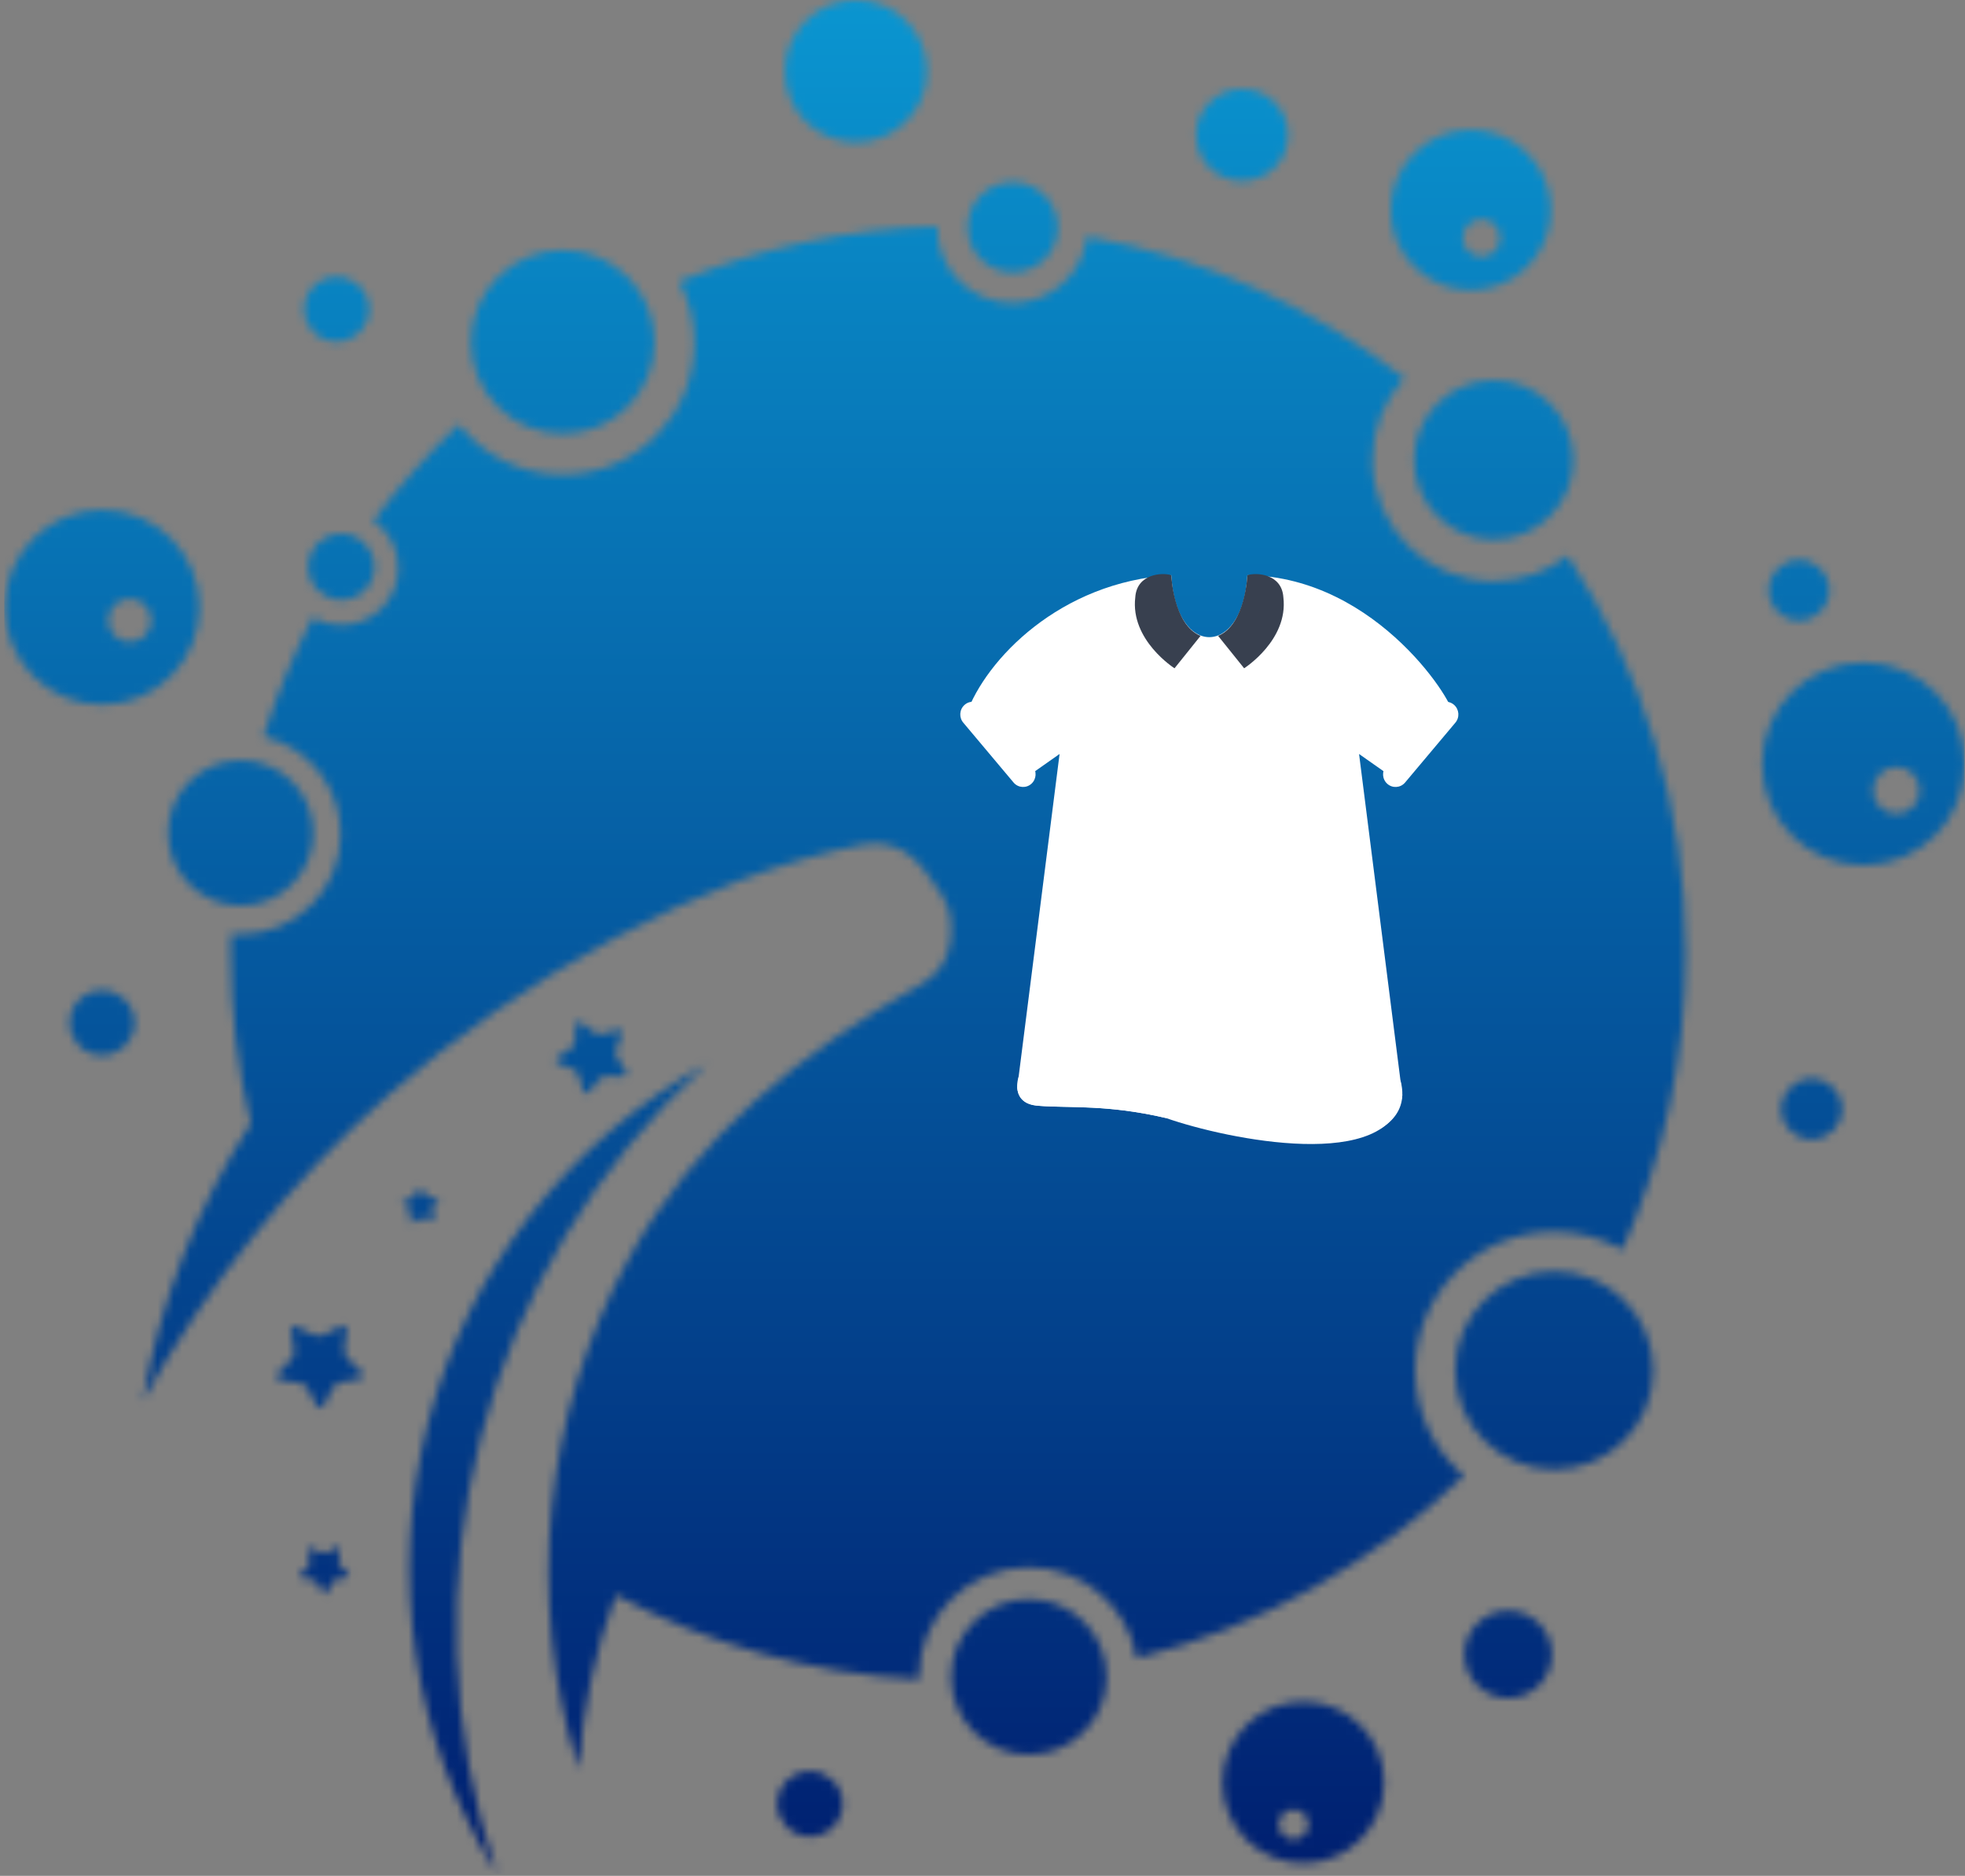 <svg width="243" height="232" viewBox="0 0 243 232" fill="none" xmlns="http://www.w3.org/2000/svg">
<rect x="0" y="0" width="243" height="232" fill="#808080" stroke="none"/>
<mask id="mask0_3705_4303" style="mask-type:alpha" maskUnits="userSpaceOnUse" x="0" y="-1" width="243" height="233">
<path d="M141.992 147.585C147.365 147.585 151.727 151.947 151.727 157.32C151.727 162.693 147.365 167.055 141.992 167.055C136.619 167.055 132.257 162.693 132.257 157.32C132.257 151.947 136.619 147.585 141.992 147.585ZM119.778 167.604C122.464 167.604 124.66 169.8 124.66 172.486C124.66 175.173 122.464 177.368 119.778 177.368C117.091 177.368 114.896 175.173 114.896 172.486C114.896 169.8 117.091 167.604 119.778 167.604ZM87.424 131.582C70.293 141.057 57.814 157.147 52.903 176.068C47.992 195.019 51.083 215.153 61.454 231.735C49.379 196.145 59.576 156.8 87.424 131.553V131.582ZM51.026 151.196L51.921 150.676C51.921 150.676 52.239 150.59 52.383 150.647L53.365 151.052C53.365 151.052 53.51 151.052 53.568 151.023C53.625 150.965 53.654 150.907 53.625 150.821L53.423 149.838C53.394 149.636 53.452 149.434 53.596 149.261L54.203 148.539C54.261 148.481 54.261 148.394 54.232 148.336C54.203 148.25 54.145 148.221 54.059 148.221L53.105 148.134C52.932 148.134 52.759 148.019 52.643 147.874L52.094 146.979C52.094 146.979 51.979 146.863 51.921 146.892C51.834 146.892 51.777 146.95 51.748 147.007L51.372 147.845V147.903C51.257 148.076 51.083 148.221 50.881 148.279L49.928 148.51C49.928 148.51 49.783 148.596 49.783 148.654C49.783 148.741 49.783 148.799 49.841 148.856L50.592 149.521C50.592 149.521 50.794 149.81 50.794 150.012L50.708 151.023C50.708 151.023 50.737 151.167 50.794 151.225C50.852 151.254 50.939 151.254 50.997 151.225L51.026 151.196ZM34.675 170.695L37.102 171.042C37.448 171.129 37.766 171.36 37.997 171.649L39.182 173.844C39.268 174.017 39.442 174.104 39.615 174.104C39.788 174.104 39.962 173.988 40.048 173.844L41.088 171.735C41.348 171.302 41.753 171.013 42.244 170.926L44.439 170.522C44.612 170.493 44.757 170.378 44.815 170.175C44.873 170.002 44.815 169.829 44.699 169.684L43.053 168.095C42.735 167.778 42.562 167.344 42.562 166.911L42.879 164.484C42.879 164.311 42.822 164.138 42.677 164.022C42.533 163.907 42.33 163.907 42.186 163.993L40.251 165.004L40.135 165.062C39.702 165.264 39.182 165.293 38.719 165.062L36.639 164.08C36.466 163.993 36.293 164.022 36.148 164.138C36.004 164.253 35.917 164.427 35.975 164.6L36.38 166.911C36.437 167.344 36.293 167.778 36.033 168.095L34.357 169.858C34.357 169.858 34.184 170.175 34.242 170.349C34.3 170.522 34.444 170.637 34.617 170.666L34.675 170.695ZM37.362 195.192L38.748 195.394C38.95 195.452 39.124 195.567 39.268 195.741L39.933 196.983C39.933 196.983 40.077 197.127 40.164 197.127C40.279 197.127 40.366 197.07 40.395 196.983L41.002 195.799C41.146 195.567 41.377 195.394 41.666 195.336L42.908 195.105C43.024 195.105 43.081 195.019 43.11 194.903C43.139 194.816 43.11 194.701 43.053 194.614L42.128 193.719C41.955 193.545 41.868 193.285 41.868 193.054L42.041 191.668C42.041 191.668 42.041 191.465 41.926 191.408C41.839 191.35 41.724 191.35 41.637 191.408L40.539 191.985H40.482C40.222 192.13 39.933 192.13 39.673 192.014L38.488 191.465C38.488 191.465 38.286 191.437 38.2 191.465C38.113 191.523 38.084 191.639 38.084 191.725L38.315 193.025C38.315 193.256 38.286 193.516 38.113 193.69L37.16 194.701C37.16 194.701 37.073 194.874 37.102 194.99C37.131 195.076 37.217 195.163 37.333 195.163L37.362 195.192ZM68.965 131.495L70.9 132.246C71.189 132.39 71.391 132.621 71.536 132.91L72.113 134.933C72.142 135.077 72.258 135.192 72.431 135.221C72.576 135.25 72.72 135.221 72.836 135.077L74.078 133.517C74.367 133.199 74.771 133.055 75.175 133.084L77.053 133.141C77.198 133.141 77.342 133.084 77.429 132.939C77.515 132.795 77.487 132.65 77.429 132.506L76.36 130.888C76.158 130.57 76.1 130.195 76.187 129.819L76.909 127.884C76.966 127.74 76.909 127.595 76.822 127.48C76.707 127.364 76.562 127.306 76.418 127.364L74.627 127.855H74.54C74.136 127.971 73.702 127.884 73.385 127.624L71.853 126.44C71.853 126.44 71.565 126.324 71.42 126.382C71.276 126.44 71.189 126.584 71.189 126.728L71.102 128.722C71.073 129.097 70.871 129.415 70.611 129.646L68.907 130.802C68.907 130.802 68.705 131.033 68.734 131.177C68.734 131.322 68.849 131.466 68.994 131.524L68.965 131.495ZM29.764 94.028C34.733 94.028 38.748 98.043 38.748 103.012C38.748 107.98 34.733 111.996 29.764 111.996C24.796 111.996 20.78 107.98 20.78 103.012C20.78 98.043 24.796 94.028 29.764 94.028ZM42.215 66.007C44.468 66.007 46.317 67.856 46.317 70.109C46.317 72.362 44.468 74.211 42.215 74.211C39.962 74.211 38.113 72.362 38.113 70.109C38.113 67.856 39.933 66.007 42.215 66.007ZM69.6 30.937C75.869 30.937 80.953 36.022 80.953 42.29C80.953 48.559 75.869 53.643 69.6 53.643C63.332 53.643 58.247 48.559 58.247 42.29C58.247 36.022 63.332 30.937 69.6 30.937ZM125.238 22.531C128.3 22.531 130.813 25.015 130.813 28.106C130.813 31.197 128.329 33.682 125.238 33.682C122.147 33.682 119.662 31.197 119.662 28.106C119.662 25.015 122.147 22.531 125.238 22.531ZM184.717 47.028C190.177 47.028 194.568 51.447 194.568 56.878C194.568 62.309 190.148 66.729 184.717 66.729C179.286 66.729 174.866 62.309 174.866 56.878C174.866 51.447 179.286 47.028 184.717 47.028ZM192.199 157.234C198.959 157.234 204.447 162.722 204.447 169.482C204.447 176.242 198.959 181.73 192.199 181.73C185.439 181.73 179.951 176.242 179.951 169.482C179.951 162.722 185.439 157.234 192.199 157.234ZM127.231 197.763C132.546 197.763 136.85 202.067 136.85 207.382C136.85 212.698 132.546 217.002 127.231 217.002C121.916 217.002 117.611 212.698 117.611 207.382C117.611 202.067 121.916 197.763 127.231 197.763ZM191.91 204.609C191.91 201.634 189.483 199.207 186.508 199.207C183.533 199.207 181.106 201.634 181.106 204.609C181.106 207.585 183.533 210.011 186.508 210.011C189.483 210.011 191.91 207.585 191.91 204.609ZM171.169 220.44C171.169 214.922 166.691 210.445 161.174 210.445C155.656 210.445 151.179 214.922 151.179 220.44C151.179 225.957 155.656 230.435 161.174 230.435C166.691 230.435 171.169 225.957 171.169 220.44ZM104.207 223.097C104.207 220.844 102.388 219.053 100.163 219.053C97.939 219.053 96.119 220.873 96.119 223.097C96.119 225.322 97.939 227.142 100.163 227.142C102.388 227.142 104.207 225.322 104.207 223.097ZM227.788 137.157C227.788 135.077 226.113 133.401 224.033 133.401C221.953 133.401 220.278 135.077 220.278 137.157C220.278 139.237 221.953 140.912 224.033 140.912C226.113 140.912 227.788 139.237 227.788 137.157ZM242.983 94.461C242.983 87.528 237.379 81.924 230.446 81.924C223.513 81.924 217.909 87.528 217.909 94.461C217.909 101.394 223.513 106.998 230.446 106.998C237.379 106.998 242.983 101.394 242.983 94.461ZM226.228 72.998C226.228 70.918 224.553 69.242 222.473 69.242C220.393 69.242 218.718 70.918 218.718 72.998C218.718 75.078 220.393 76.753 222.473 76.753C224.553 76.753 226.228 75.078 226.228 72.998ZM191.794 25.969C191.794 20.509 187.375 16.06 181.886 16.06C176.397 16.06 171.978 20.509 171.978 25.969C171.978 31.428 176.397 35.877 181.886 35.877C187.375 35.877 191.794 31.457 191.794 25.969ZM159.296 16.696C159.296 13.547 156.754 11.005 153.605 11.005C150.456 11.005 147.914 13.547 147.914 16.696C147.914 19.845 150.456 22.387 153.605 22.387C156.754 22.387 159.296 19.845 159.296 16.696ZM114.636 8.81C114.636 3.956 110.707 -0.001 105.854 -0.001C101.001 -0.001 97.072 3.928 97.072 8.81C97.072 13.691 101.001 17.591 105.854 17.591C110.707 17.591 114.636 13.663 114.636 8.81ZM45.653 38.246C45.653 36.022 43.861 34.231 41.637 34.231C39.413 34.231 37.622 36.022 37.622 38.246C37.622 40.47 39.413 42.261 41.637 42.261C43.861 42.261 45.653 40.47 45.653 38.246ZM24.68 75.106C24.68 68.433 19.278 63.06 12.634 63.06C5.99 63.06 0.588 68.462 0.588 75.106C0.588 81.751 5.99 87.153 12.634 87.153C19.278 87.153 24.68 81.751 24.68 75.106ZM16.649 126.497C16.649 124.273 14.858 122.482 12.634 122.482C10.41 122.482 8.619 124.273 8.619 126.497C8.619 128.722 10.41 130.513 12.634 130.513C14.858 130.513 16.649 128.722 16.649 126.497ZM130.062 204.725C131.073 204.725 131.911 205.562 131.911 206.574C131.911 207.585 131.073 208.422 130.062 208.422C129.051 208.422 128.213 207.585 128.213 206.574C128.213 205.562 129.051 204.725 130.062 204.725ZM159.96 223.791C160.971 223.791 161.809 224.628 161.809 225.639C161.809 226.65 160.971 227.488 159.96 227.488C158.949 227.488 158.112 226.65 158.112 225.639C158.112 224.628 158.949 223.791 159.96 223.791ZM234.519 94.865C236.108 94.865 237.408 96.165 237.408 97.754C237.408 99.343 236.108 100.643 234.519 100.643C232.93 100.643 231.63 99.343 231.63 97.754C231.63 96.165 232.93 94.865 234.519 94.865ZM187.808 57.167C189.079 57.167 190.119 58.207 190.119 59.478C190.119 60.749 189.079 61.789 187.808 61.789C186.537 61.789 185.497 60.749 185.497 59.478C185.497 58.207 186.537 57.167 187.808 57.167ZM183.215 27.124C184.486 27.124 185.526 28.164 185.526 29.435C185.526 30.706 184.486 31.746 183.215 31.746C181.944 31.746 180.904 30.706 180.904 29.435C180.904 28.164 181.944 27.124 183.215 27.124ZM73.644 40.095C75.118 40.095 76.302 41.279 76.302 42.752C76.302 44.226 75.118 45.41 73.644 45.41C72.171 45.41 70.987 44.226 70.987 42.752C70.987 41.279 72.171 40.095 73.644 40.095ZM16.043 74.067C17.516 74.067 18.7 75.251 18.7 76.724C18.7 78.197 17.516 79.382 16.043 79.382C14.569 79.382 13.385 78.197 13.385 76.724C13.385 75.251 14.569 74.067 16.043 74.067ZM196.359 162.751C197.947 162.751 199.247 164.051 199.247 165.64C199.247 167.229 197.947 168.529 196.359 168.529C194.77 168.529 193.47 167.229 193.47 165.64C193.47 164.051 194.77 162.751 196.359 162.751ZM145.401 152.814C144.13 152.814 143.119 153.854 143.119 155.096C143.119 156.338 144.159 157.378 145.401 157.378C146.643 157.378 147.683 156.338 147.683 155.096C147.683 153.854 146.672 152.814 145.401 152.814ZM118.767 169.251C118.073 169.251 117.525 169.8 117.525 170.493C117.525 171.186 118.073 171.735 118.767 171.735C119.46 171.735 120.009 171.186 120.009 170.493C120.009 169.8 119.46 169.251 118.767 169.251ZM134.453 29.262C149.07 31.862 162.445 38.015 173.682 46.768C171.227 49.425 169.724 52.979 169.724 56.907C169.724 65.169 176.426 71.871 184.688 71.871C188.155 71.871 191.332 70.687 193.874 68.722C203.089 82.848 208.463 99.719 208.463 117.831C208.463 130.917 205.661 143.339 200.634 154.547C198.121 153.132 195.232 152.323 192.17 152.323C182.695 152.323 175.011 160.007 175.011 169.482C175.011 174.711 177.351 179.362 181.019 182.51C169.898 193.256 156.032 201.172 140.577 205.071C139.479 198.687 133.904 193.834 127.202 193.834C119.72 193.834 113.625 199.901 113.625 207.411C113.625 207.498 113.625 207.614 113.625 207.7C100.134 206.978 87.424 203.28 76.158 197.272C73.587 204.147 72.027 211.427 71.565 218.822C64.949 197.763 67.231 174.971 77.66 155.818C85.906 140.655 99.044 130.076 114.034 121.643C115.875 120.607 117.162 118.797 117.479 116.708C117.798 114.612 117.672 112.511 116.508 110.739C115.779 109.63 114.929 108.459 114.346 107.666C113.962 107.144 113.528 106.662 113.05 106.225C111.384 104.703 109.121 103.986 106.906 104.416C86.608 108.358 64.321 121.117 48.021 135.424C35.831 146.199 25.547 158.996 17.66 173.237C19.769 160.989 24.334 149.318 31.006 138.948C29.389 132.188 28.522 125.14 28.522 117.918C28.522 117.109 28.522 116.3 28.551 115.491C28.927 115.52 29.331 115.549 29.735 115.549C36.582 115.549 42.128 110.003 42.128 103.156C42.128 97.292 38.055 92.381 32.595 91.081C34.184 85.968 36.235 81.057 38.662 76.377C39.702 76.984 40.886 77.302 42.186 77.302C46.086 77.302 49.263 74.124 49.263 70.224C49.263 67.798 48.05 65.66 46.172 64.389C49.35 60.114 52.874 56.127 56.745 52.487C59.721 56.272 64.372 58.698 69.571 58.698C78.584 58.698 85.864 51.39 85.864 42.406C85.864 39.661 85.2 37.09 83.986 34.808C93.866 30.706 104.641 28.309 115.907 27.991C115.907 28.049 115.907 28.135 115.907 28.193C115.907 33.306 120.067 37.466 125.18 37.466C129.917 37.466 133.817 33.913 134.395 29.349L134.453 29.262Z" fill="black"/>
</mask>
<g mask="url(#mask0_3705_4303)">
<path d="M242.953 -0.029H0.529V231.764H242.953V-0.029Z" fill="url(#paint0_linear_3705_4303)"/>
</g>
<path d="M172.972 96.7L168.067 93.25L173.183 133.586L173.417 135.433C173.355 137.289 172.296 138.636 170.75 139.557C166.658 139.309 147.843 137.259 144.197 138.274C136.736 136.544 132.755 137.114 128.127 136.727C126.324 136.496 125.854 135.436 125.794 134.532L125.967 133.167C125.967 133.167 131.033 93.255 131.031 93.249L126.125 96.699L119.492 88.352C121.875 81.603 131.069 71.954 144.845 71.134C145.425 81.384 153.69 81.33 154.254 71.134C170.616 71.351 180.339 87.712 179.607 88.352C178.536 89.7 173.947 95.475 172.974 96.7H172.972Z" fill="white"/>
<path d="M119.275 87.183C119.915 86.61 120.893 86.671 121.458 87.32L127.678 94.724C128.243 95.373 128.183 96.364 127.543 96.937C126.902 97.511 125.924 97.448 125.359 96.799L119.139 89.395C118.574 88.746 118.634 87.755 119.275 87.183Z" fill="white"/>
<path d="M173.417 135.436C172.122 145.092 151.805 140.942 144.197 138.276C136.539 136.469 130.914 137.086 128.127 136.73C125.685 136.48 125.559 134.437 125.969 133.164C138.978 124.533 161.409 143.775 173.183 133.588C173.354 134.215 173.438 134.869 173.417 135.434V135.436Z" fill="white"/>
<path d="M179.826 87.183C179.186 86.611 178.207 86.672 177.642 87.321L171.422 94.725C170.857 95.374 170.918 96.365 171.558 96.938C172.198 97.511 173.176 97.449 173.741 96.8L179.962 89.396C180.527 88.747 180.466 87.756 179.826 87.183Z" fill="white"/>
<path d="M153.853 82.649L150.635 78.639C154.005 77.277 154.253 71.136 154.253 71.136C155.4 70.77 158.519 70.972 158.707 73.876C159.342 79.169 153.853 82.651 153.853 82.651V82.649Z" fill="#38404F"/>
<path d="M145.247 82.65L148.465 78.64C145.095 77.277 144.847 71.137 144.847 71.137C143.7 70.77 140.581 70.973 140.393 73.877C139.758 79.17 145.247 82.651 145.247 82.651V82.65Z" fill="#38404F"/>
<defs>
<linearGradient id="paint0_linear_3705_4303" x1="121.741" y1="-0.029" x2="121.741" y2="231.764" gradientUnits="userSpaceOnUse">
<stop stop-color="#0A95D0"/>
<stop offset="1" stop-color="#001F70"/>
</linearGradient>
</defs>
</svg>
